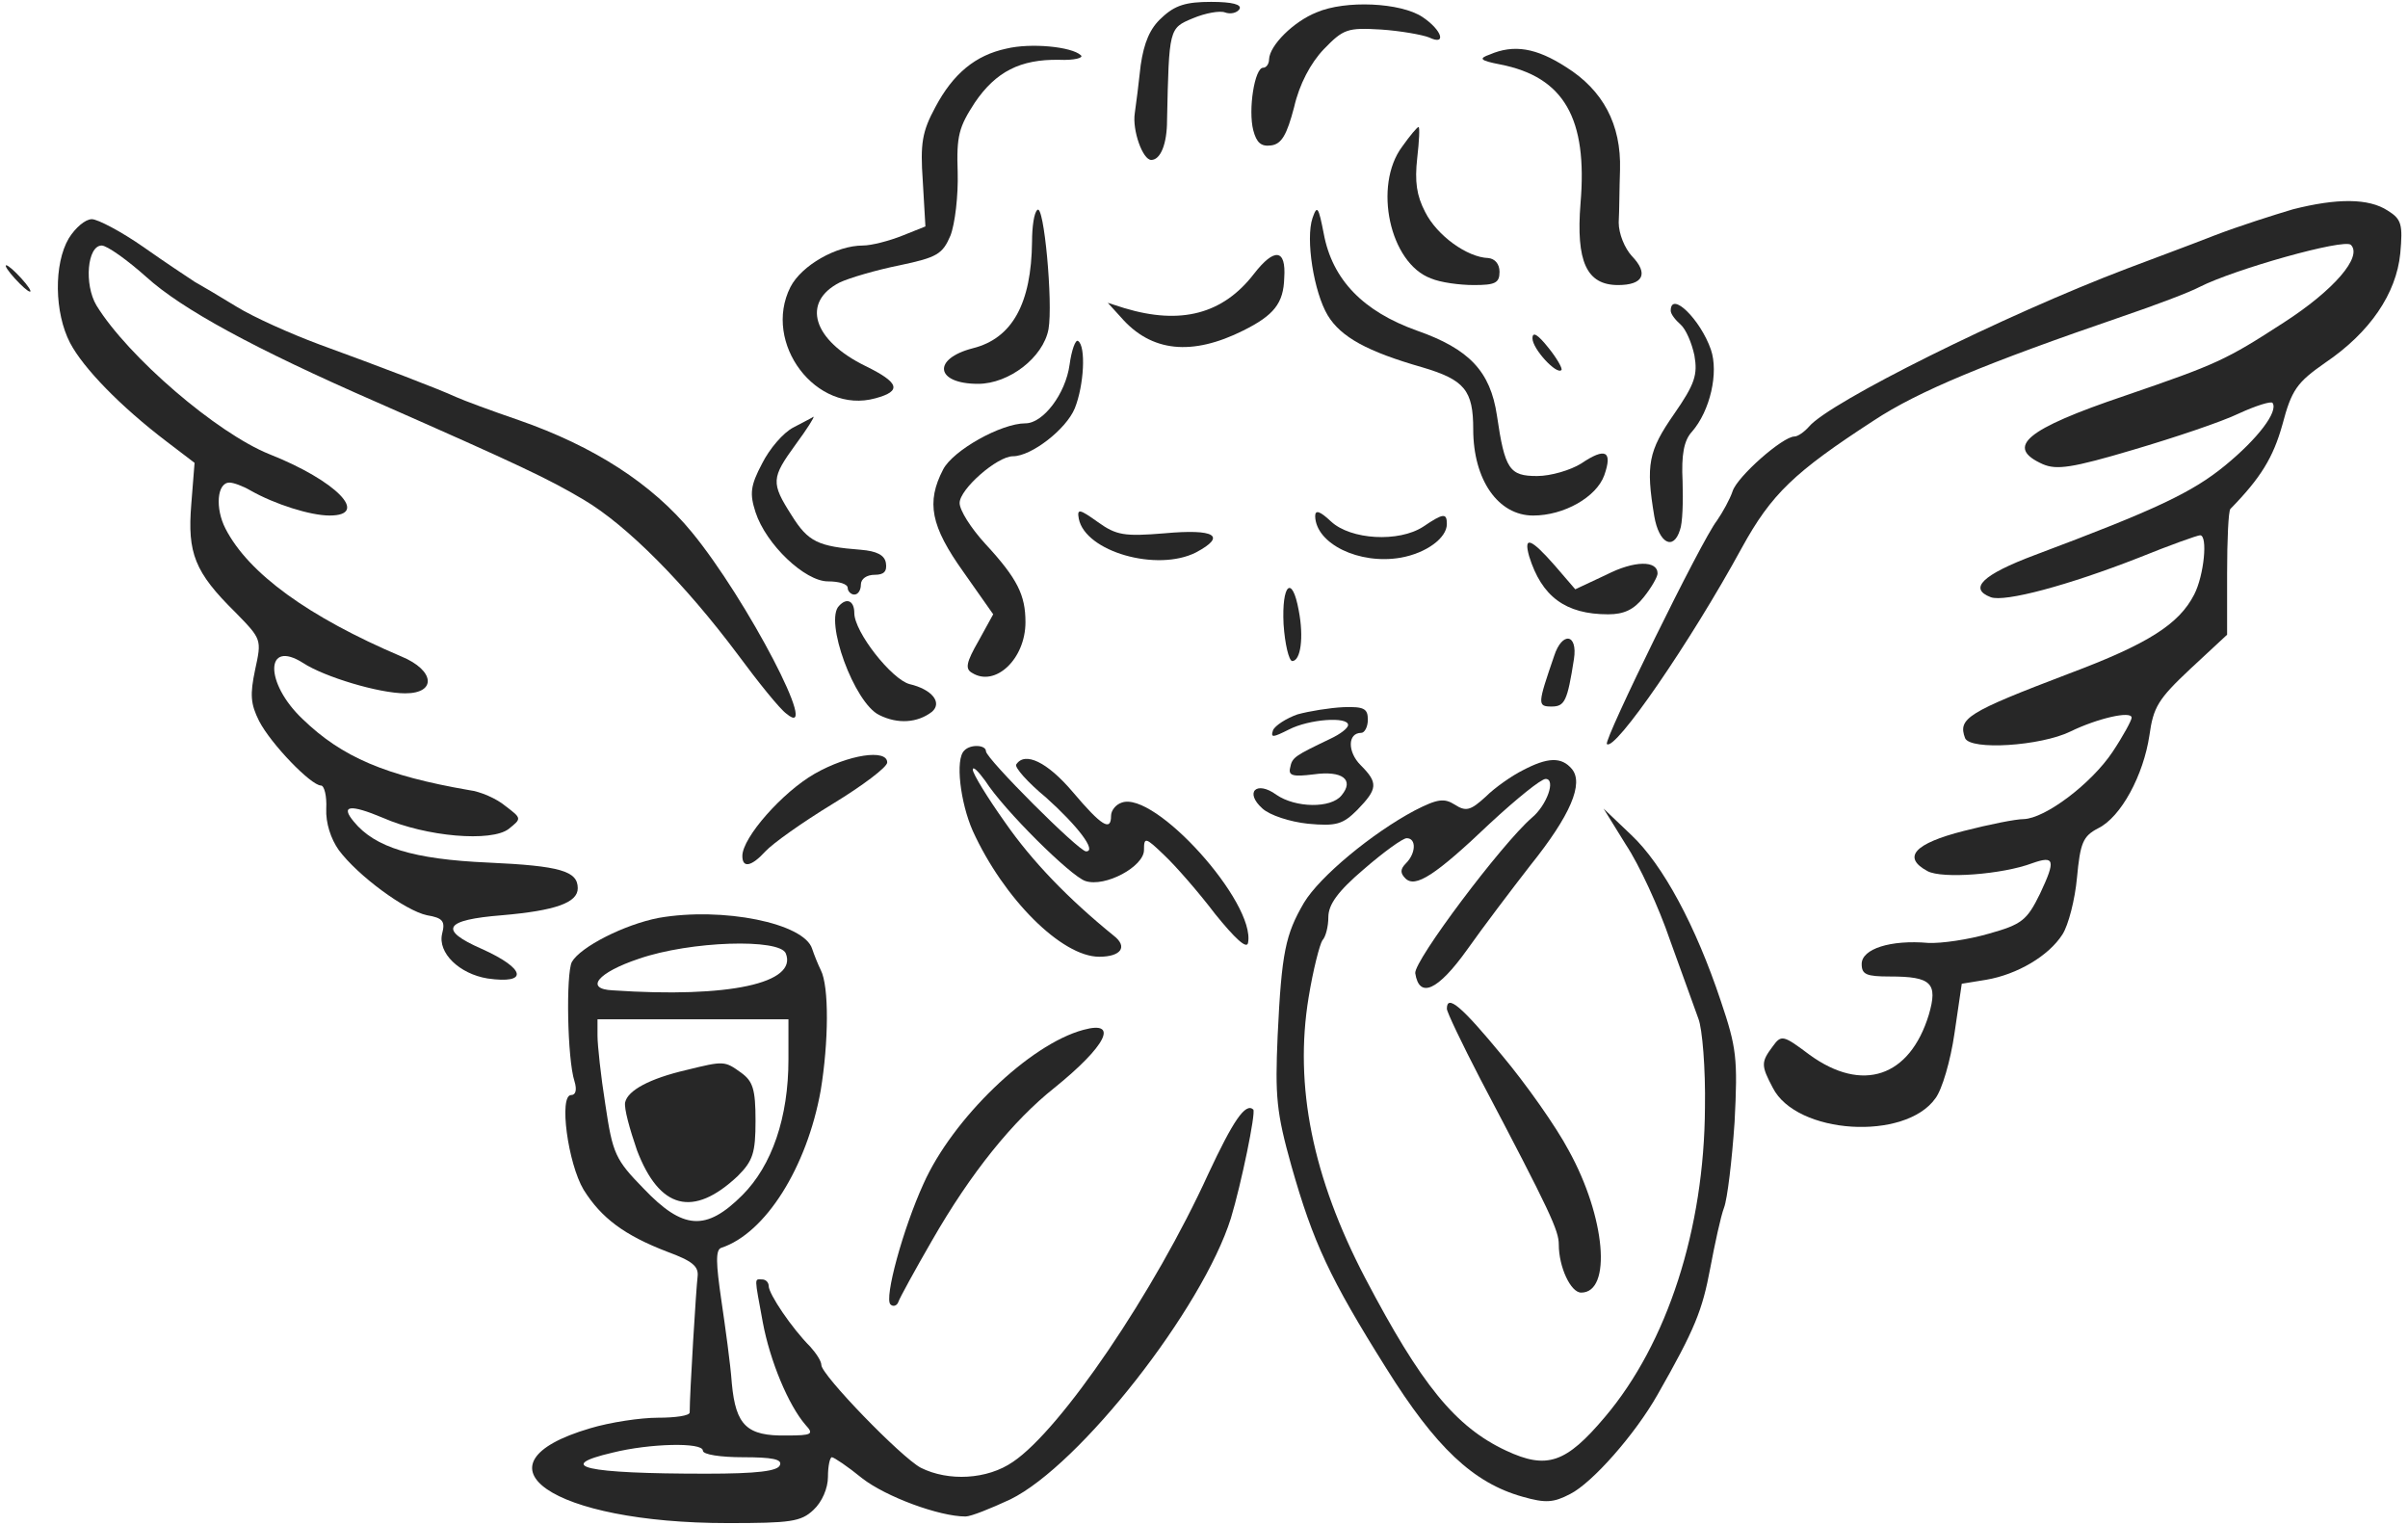 <svg xmlns="http://www.w3.org/2000/svg" width="210" height="133" viewBox="0 0 210 133" fill="none"><path d="M101.318 1.543C100.284 2.461 99.767 3.724 99.48 5.677C99.308 7.227 99.079 9.122 98.964 9.868C98.734 11.361 99.653 13.945 100.399 13.945C101.203 13.945 101.777 12.567 101.777 10.5C101.949 2.461 101.949 2.461 104.017 1.6C105.108 1.141 106.371 0.911 106.83 1.083C107.29 1.255 107.864 1.141 108.093 0.796C108.323 0.394 107.462 0.164 105.624 0.164C103.442 0.164 102.466 0.452 101.318 1.543Z" fill="#272727"/><path d="M114.809 1.082C112.8 1.886 110.733 3.953 110.675 5.159C110.675 5.561 110.445 5.906 110.158 5.906C109.412 5.906 108.838 9.58 109.297 11.361C109.584 12.451 109.986 12.796 110.847 12.681C111.766 12.566 112.225 11.762 112.857 9.351C113.316 7.341 114.293 5.504 115.441 4.298C117.164 2.518 117.508 2.403 120.437 2.575C122.159 2.69 124.054 3.035 124.628 3.264C126.179 4.011 125.777 2.633 124.054 1.484C122.159 0.221 117.336 -0.009 114.809 1.082Z" fill="#272727"/><path d="M87.768 4.239C85.069 4.814 83.117 6.421 81.567 9.35C80.418 11.474 80.246 12.508 80.475 15.781L80.705 19.743L78.695 20.547C77.547 21.006 75.997 21.408 75.25 21.408C72.953 21.408 69.91 23.131 68.934 25.026C66.465 29.906 71.173 36.165 76.341 34.73C78.695 34.098 78.408 33.352 75.48 31.916C70.886 29.677 69.853 26.346 73.24 24.624C74.102 24.222 76.456 23.533 78.466 23.131C81.739 22.442 82.198 22.154 82.887 20.547C83.289 19.513 83.576 17.044 83.519 15.034C83.404 11.819 83.634 11.072 85.012 8.948C86.849 6.249 88.974 5.158 92.362 5.215C93.682 5.273 94.543 5.043 94.256 4.814C93.453 4.067 89.892 3.723 87.768 4.239Z" fill="#272727"/><path d="M129.912 4.757C128.936 5.102 129.051 5.274 130.831 5.619C136.4 6.71 138.467 10.327 137.836 17.734C137.434 22.787 138.353 24.855 141.109 24.855C143.291 24.855 143.808 23.878 142.315 22.328C141.683 21.639 141.166 20.376 141.166 19.4C141.224 18.423 141.224 16.356 141.281 14.806C141.396 10.844 139.788 7.858 136.573 5.848C133.989 4.183 132.036 3.839 129.912 4.757Z" fill="#272727"/><path d="M122.275 12.796C119.749 16.184 121.184 22.96 124.802 24.28C125.606 24.625 127.271 24.855 128.534 24.855C130.372 24.855 130.773 24.682 130.773 23.706C130.773 23.017 130.372 22.558 129.797 22.5C127.96 22.443 125.319 20.548 124.285 18.481C123.538 17.045 123.366 15.839 123.596 13.772C123.768 12.279 123.826 11.074 123.711 11.074C123.596 11.074 122.964 11.82 122.275 12.796Z" fill="#272727"/><path d="M199.966 18.25C198.416 18.71 195.315 19.686 193.076 20.547C190.894 21.409 187.448 22.672 185.496 23.418C174.759 27.495 159.542 35.075 157.762 37.199C157.36 37.658 156.786 38.06 156.499 38.06C155.465 38.06 151.503 41.563 151.101 42.826C150.872 43.515 150.24 44.664 149.723 45.41C148.403 47.075 139.847 64.531 140.134 64.876C140.823 65.565 147.426 55.976 151.905 47.764C154.489 43.056 156.499 41.161 163.389 36.682C167.294 34.098 173.323 31.629 185.037 27.61C187.908 26.634 190.951 25.485 191.812 25.026C194.856 23.476 204.445 20.777 205.019 21.351C206.053 22.385 203.526 25.313 199.162 28.127C194.109 31.4 193.363 31.744 185.324 34.5C176.653 37.429 174.816 38.979 178.146 40.472C179.352 40.989 180.673 40.817 186.07 39.209C189.573 38.175 193.707 36.797 195.258 36.051C196.751 35.362 198.071 34.96 198.186 35.132C198.703 35.879 196.923 38.233 194.052 40.587C191.181 42.941 188.023 44.434 177.457 48.396C172.864 50.119 171.658 51.325 173.61 52.071C174.816 52.53 180.386 51.037 186.53 48.626C189.228 47.535 191.64 46.673 191.87 46.673C192.559 46.673 192.214 50.176 191.353 51.841C190.032 54.425 187.334 56.148 180.443 58.732C171.543 62.12 170.739 62.636 171.371 64.359C171.83 65.45 177.974 65.048 180.558 63.785C182.912 62.636 185.898 61.947 185.898 62.579C185.898 62.809 185.152 64.187 184.233 65.565C182.395 68.321 178.376 71.364 176.481 71.422C175.792 71.422 173.495 71.881 171.256 72.455C166.949 73.546 165.858 74.752 168.098 75.958C169.361 76.647 174.644 76.245 177.228 75.269C179.18 74.58 179.295 74.982 177.917 77.91C176.768 80.264 176.309 80.609 173.438 81.413C171.658 81.93 169.304 82.274 168.155 82.217C164.882 81.93 162.356 82.734 162.356 84.054C162.356 84.973 162.758 85.145 164.825 85.145C168.442 85.145 169.016 85.719 168.213 88.475C166.547 93.93 162.413 95.309 157.819 91.978C155.523 90.256 155.35 90.198 154.604 91.232C153.57 92.61 153.57 92.897 154.604 94.849C156.671 98.926 166.145 99.5 168.787 95.768C169.361 95.022 170.107 92.495 170.452 90.083L171.084 85.777L173.208 85.432C175.907 84.973 178.663 83.365 179.869 81.47C180.386 80.666 180.96 78.427 181.132 76.532C181.419 73.489 181.649 72.915 182.97 72.226C184.979 71.249 186.932 67.575 187.448 64.129C187.793 61.66 188.195 60.971 191.008 58.33L194.224 55.344V50.004C194.224 47.075 194.339 44.549 194.511 44.377C197.152 41.678 198.243 39.898 199.047 37.027C199.851 33.984 200.311 33.352 202.78 31.629C206.684 28.988 208.981 25.6 209.326 22.098C209.555 19.571 209.44 19.112 208.235 18.365C206.569 17.274 203.813 17.274 199.966 18.25Z" fill="#272727"/><path d="M90.463 18.309C90.176 18.538 90.004 19.802 90.004 21.065C89.947 26.462 88.282 29.506 84.836 30.367C81.276 31.286 81.563 33.468 85.296 33.468C87.995 33.468 90.98 31.171 91.44 28.702C91.842 26.405 91.038 17.677 90.463 18.309Z" fill="#272727"/><path d="M114.468 18.998C113.836 20.836 114.583 25.487 115.789 27.496C116.937 29.391 119.234 30.654 124.057 32.033C127.732 33.123 128.479 34.042 128.479 37.43C128.479 41.851 130.661 44.952 133.704 44.952C136.403 44.952 139.216 43.344 139.905 41.45C140.652 39.325 140.02 38.98 137.895 40.416C136.977 40.99 135.254 41.507 134.048 41.507C131.637 41.507 131.235 40.933 130.546 36.224C129.971 32.377 128.134 30.425 123.54 28.817C118.889 27.152 116.191 24.396 115.444 20.376C114.985 18.022 114.87 17.85 114.468 18.998Z" fill="#272727"/><path d="M6.001 20.777C4.68 23.017 4.737 27.266 6.115 29.907C7.264 32.089 10.479 35.419 14.556 38.52L16.968 40.358L16.681 43.975C16.336 48.224 16.968 49.889 20.528 53.392C22.825 55.746 22.825 55.746 22.25 58.388C21.791 60.569 21.849 61.373 22.595 62.866C23.629 64.876 27.131 68.493 27.993 68.493C28.28 68.493 28.509 69.412 28.452 70.503C28.395 71.766 28.854 73.145 29.543 74.121C31.208 76.36 35.342 79.403 37.237 79.805C38.615 80.035 38.845 80.322 38.558 81.413C38.156 83.078 40.051 84.916 42.52 85.318C46.137 85.835 45.85 84.456 42.003 82.734C38.213 81.069 38.73 80.207 43.783 79.805C48.434 79.403 50.386 78.714 50.386 77.451C50.386 75.958 48.894 75.499 42.577 75.212C36.031 74.925 32.701 73.891 30.864 71.652C29.658 70.216 30.519 70.101 33.39 71.307C37.18 72.972 42.864 73.432 44.357 72.283C45.506 71.365 45.506 71.365 44.07 70.274C43.324 69.642 41.888 69.01 40.912 68.895C33.62 67.632 29.83 66.025 26.385 62.694C23.054 59.536 23.112 55.689 26.442 57.813C28.28 59.019 33.046 60.455 35.342 60.455C38.099 60.455 37.926 58.445 34.998 57.239C26.902 53.794 21.676 50.004 19.667 46.1C18.748 44.32 18.92 42.08 20.011 42.08C20.356 42.08 21.16 42.367 21.849 42.769C23.973 43.975 27.074 44.951 28.739 44.951C32.299 44.951 29.313 41.908 23.514 39.611C18.92 37.774 11.168 31.113 8.412 26.634C7.321 24.797 7.608 21.409 8.872 21.409C9.331 21.409 11.111 22.672 12.776 24.165C15.819 26.921 22.078 30.366 32.873 35.075C45.391 40.587 47.803 41.736 50.903 43.573C54.693 45.812 59.746 50.923 64.34 57.067C66.12 59.478 68.015 61.833 68.589 62.235C71.689 64.819 65.144 52.244 60.32 46.387C56.875 42.195 51.822 38.922 45.219 36.625C42.864 35.821 40.395 34.903 39.764 34.615C38.271 33.926 33.333 32.032 27.82 30.022C25.351 29.103 22.136 27.668 20.643 26.749C19.15 25.83 17.485 24.854 16.968 24.567C16.451 24.222 14.441 22.902 12.489 21.524C10.594 20.203 8.527 19.112 8.01 19.112C7.436 19.112 6.575 19.858 6.001 20.777Z" fill="#272727"/><path d="M109.357 23.877C106.658 27.38 102.983 28.356 98.045 26.863L96.609 26.404L97.758 27.667C100.399 30.71 103.959 31.055 108.438 28.815C111.079 27.495 111.941 26.461 111.998 24.222C112.17 21.695 111.137 21.58 109.357 23.877Z" fill="#272727"/><path d="M1.291 24.279C1.865 24.911 2.439 25.428 2.612 25.428C2.784 25.428 2.439 24.911 1.865 24.279C1.291 23.648 0.717 23.131 0.544 23.131C0.372 23.131 0.717 23.648 1.291 24.279Z" fill="#272727"/><path d="M145.703 27.094C145.703 27.381 146.105 27.898 146.565 28.299C147.024 28.701 147.541 29.907 147.77 30.998C148.058 32.663 147.828 33.467 145.99 36.109C143.751 39.324 143.521 40.53 144.268 45.009C144.67 47.363 145.933 48.052 146.507 46.215C146.737 45.64 146.794 43.745 146.737 41.965C146.622 39.669 146.852 38.405 147.541 37.659C149.149 35.822 149.895 32.491 149.206 30.481C148.287 27.84 145.703 25.314 145.703 27.094Z" fill="#272727"/><path d="M133.646 29.505C133.646 30.424 135.771 32.721 136.173 32.261C136.288 32.146 135.771 31.228 135.025 30.309C134.106 29.16 133.646 28.873 133.646 29.505Z" fill="#272727"/><path d="M93.277 31.801C92.932 34.328 90.98 36.912 89.43 36.912C87.305 36.912 83.114 39.266 82.252 40.931C80.759 43.802 81.161 45.869 84.032 49.889L86.616 53.563L85.353 55.86C84.262 57.755 84.147 58.329 84.779 58.674C86.788 59.937 89.43 57.468 89.43 54.252C89.43 51.898 88.741 50.463 85.927 47.419C84.664 46.041 83.688 44.491 83.688 43.859C83.688 42.654 86.961 39.783 88.339 39.783C89.947 39.783 92.99 37.428 93.736 35.591C94.54 33.581 94.713 30.193 94.023 29.734C93.794 29.562 93.449 30.538 93.277 31.801Z" fill="#272727"/><path d="M69.219 37.257C68.301 37.716 67.095 39.152 66.463 40.415C65.43 42.367 65.372 43.056 65.889 44.664C66.808 47.478 70.196 50.693 72.205 50.693C73.181 50.693 73.928 50.923 73.928 51.268C73.928 51.555 74.215 51.842 74.502 51.842C74.847 51.842 75.076 51.44 75.076 50.98C75.076 50.464 75.593 50.119 76.282 50.119C77.086 50.119 77.373 49.832 77.258 49.086C77.144 48.397 76.454 48.052 75.076 47.937C71.344 47.65 70.483 47.248 69.047 44.951C67.21 42.08 67.267 41.678 69.392 38.75C70.368 37.429 71.057 36.338 70.942 36.338C70.885 36.396 70.081 36.798 69.219 37.257Z" fill="#272727"/><path d="M94.083 45.239C94.658 48.11 100.916 49.89 104.304 48.167C107.003 46.731 105.969 46.1 101.548 46.502C98.045 46.789 97.356 46.674 95.749 45.526C94.141 44.377 93.911 44.32 94.083 45.239Z" fill="#272727"/><path d="M114.695 45.008C114.753 47.42 118.542 49.257 122.16 48.626C124.399 48.224 126.179 46.903 126.179 45.697C126.179 44.721 125.892 44.721 124.112 45.927C121.988 47.305 117.796 47.075 116.073 45.467C115.097 44.549 114.695 44.434 114.695 45.008Z" fill="#272727"/><path d="M133.358 48.511C134.449 52.014 136.516 53.565 140.248 53.565C141.626 53.565 142.488 53.163 143.349 52.072C144.038 51.21 144.555 50.291 144.555 50.004C144.555 48.856 142.545 48.856 140.076 50.119L137.377 51.383L135.597 49.315C133.53 46.961 132.841 46.674 133.358 48.511Z" fill="#272727"/><path d="M111.939 54.426C112.054 56.149 112.398 57.584 112.686 57.642C113.432 57.642 113.719 55.575 113.26 53.22C112.686 50.062 111.767 50.923 111.939 54.426Z" fill="#272727"/><path d="M73.182 52.818C71.862 54.081 74.503 61.316 76.685 62.349C78.293 63.153 80.015 63.038 81.279 62.062C82.197 61.258 81.279 60.11 79.326 59.651C77.776 59.249 74.503 55.114 74.503 53.449C74.503 52.416 73.871 52.071 73.182 52.818Z" fill="#272727"/><path d="M135.54 57.183C134.104 61.375 134.047 61.605 135.31 61.605C136.459 61.605 136.688 61.145 137.263 57.47C137.607 55.231 136.229 55.059 135.54 57.183Z" fill="#272727"/><path d="M113.145 62.293C112.169 62.638 111.193 63.269 111.02 63.671C110.791 64.36 111.02 64.303 112.399 63.614C114.179 62.695 117.566 62.465 117.566 63.212C117.566 63.499 116.877 64.016 116.016 64.418C112.915 65.91 112.686 66.025 112.513 66.944C112.341 67.633 112.743 67.748 114.58 67.518C117.05 67.174 118.141 67.978 116.992 69.356C116.073 70.504 112.973 70.447 111.308 69.298C109.585 68.035 108.494 69.069 110.102 70.504C110.733 71.078 112.456 71.653 114.064 71.825C116.533 72.054 117.107 71.882 118.37 70.619C120.15 68.781 120.208 68.265 118.657 66.714C117.509 65.566 117.509 63.901 118.715 63.901C119.002 63.901 119.289 63.384 119.289 62.752C119.289 61.776 118.944 61.604 117.164 61.661C115.959 61.719 114.179 62.006 113.145 62.293Z" fill="#272727"/><path d="M84.091 65.45C83.287 66.197 83.746 69.987 84.837 72.456C87.536 78.37 92.589 83.423 95.862 83.423C97.757 83.423 98.388 82.561 97.125 81.585C93.163 78.37 90.005 75.097 87.651 71.709C86.1 69.527 84.837 67.46 84.837 67.115C84.837 66.771 85.296 67.23 85.928 68.092C87.536 70.618 93.393 76.418 94.656 76.82C96.379 77.394 99.766 75.556 99.766 74.121C99.766 72.972 99.881 72.972 101.546 74.58C102.522 75.499 104.532 77.796 105.968 79.691C107.69 81.815 108.724 82.791 108.839 82.217C109.528 78.714 100.685 68.895 97.814 69.987C97.297 70.159 96.895 70.675 96.895 71.135C96.895 72.513 96.091 72.054 93.565 69.068C91.326 66.426 89.373 65.508 88.627 66.656C88.454 66.886 89.603 68.206 91.211 69.527C93.967 71.996 95.689 74.236 94.713 74.236C94.082 74.236 85.985 66.139 85.985 65.508C85.985 64.933 84.607 64.876 84.091 65.45Z" fill="#272727"/><path d="M71.056 67.46C68.243 69.067 64.74 73.03 64.74 74.637C64.74 75.728 65.544 75.556 66.75 74.235C67.382 73.546 69.966 71.709 72.607 70.101C75.248 68.493 77.373 66.886 77.373 66.484C77.373 65.278 73.985 65.795 71.056 67.46Z" fill="#272727"/><path d="M132.783 67.173C131.864 67.632 130.371 68.665 129.567 69.469C128.247 70.675 127.845 70.79 126.868 70.158C125.95 69.584 125.376 69.642 123.366 70.675C119.691 72.627 115.097 76.417 113.719 78.714C112.111 81.47 111.767 83.021 111.422 90.313C111.193 95.596 111.308 96.974 112.628 101.682C114.523 108.343 115.959 111.444 120.897 119.31C125.203 126.201 128.476 129.301 132.783 130.507C134.792 131.081 135.481 131.024 136.917 130.278C138.869 129.301 142.602 125.052 144.554 121.607C147.827 115.865 148.459 114.257 149.148 110.582C149.549 108.458 150.066 106.046 150.353 105.3C150.64 104.553 151.042 101.223 151.272 97.835C151.559 92.265 151.444 91.347 150.066 87.27C147.884 80.724 145.013 75.384 142.257 72.8L139.845 70.503L141.798 73.661C142.946 75.384 144.669 79.116 145.645 81.987C146.678 84.801 147.769 87.901 148.114 88.82C148.459 89.681 148.746 93.184 148.688 96.572C148.631 107.137 145.415 117.128 139.96 123.559C136.572 127.579 134.907 128.153 131.347 126.488C126.926 124.421 123.94 120.746 119.059 111.444C114.466 102.658 112.858 94.677 114.121 86.983C114.523 84.513 115.097 82.332 115.327 81.987C115.614 81.7 115.844 80.781 115.844 79.977C115.844 78.886 116.648 77.738 118.944 75.786C120.667 74.293 122.332 73.087 122.677 73.087C123.538 73.087 123.481 74.408 122.619 75.269C122.103 75.786 122.103 76.13 122.562 76.59C123.423 77.451 125.146 76.36 129.969 71.766C132.266 69.642 134.391 67.919 134.792 67.919C135.711 67.919 134.907 70.216 133.587 71.307C130.945 73.604 123.308 83.767 123.423 84.858C123.768 87.097 125.376 86.408 127.959 82.791C129.338 80.839 131.864 77.508 133.472 75.441C136.974 71.077 138.123 68.321 137.089 67.058C136.171 65.967 134.965 66.024 132.783 67.173Z" fill="#272727"/><path d="M57.448 80.035C54.462 80.61 50.615 82.562 49.869 83.882C49.352 84.916 49.467 92.323 50.099 94.276C50.328 95.022 50.213 95.481 49.812 95.481C48.721 95.481 49.524 101.453 50.903 103.75C52.453 106.219 54.462 107.712 58.195 109.147C60.377 109.951 60.951 110.411 60.836 111.329C60.721 112.191 60.147 121.435 60.147 123.158C60.147 123.445 58.884 123.617 57.391 123.617C55.841 123.617 53.199 124.019 51.477 124.536C40.739 127.694 48.146 132.805 63.477 132.805C68.933 132.805 69.851 132.69 70.942 131.656C71.689 130.967 72.205 129.761 72.205 128.785C72.205 127.809 72.378 127.063 72.55 127.063C72.722 127.063 73.928 127.867 75.191 128.9C77.258 130.508 81.909 132.23 84.206 132.23C84.666 132.23 86.388 131.541 88.111 130.738C94.197 127.752 104.878 114.086 107.347 106.219C108.265 103.176 109.529 97.032 109.299 96.745C108.61 96.113 107.519 97.778 105.394 102.314C100.686 112.65 92.532 124.651 88.341 127.465C86.101 129.015 82.713 129.187 80.302 127.981C78.579 127.063 71.631 119.885 71.631 119.024C71.631 118.679 71.172 117.99 70.655 117.416C69.047 115.808 67.038 112.822 67.038 112.133C67.038 111.846 66.808 111.559 66.463 111.559C65.774 111.559 65.774 111.215 66.521 115.291C67.152 118.679 68.76 122.526 70.253 124.249C71 125.053 70.827 125.168 68.588 125.168C65.143 125.225 64.167 124.306 63.822 120.632C63.707 118.966 63.248 115.693 62.903 113.339C62.444 110.181 62.386 108.975 62.903 108.803C66.751 107.54 70.368 101.798 71.574 95.079C72.263 90.888 72.32 86.007 71.574 84.572C71.344 84.112 71 83.251 70.827 82.734C70.138 80.495 63.018 79.059 57.448 80.035ZM68.531 83.136C69.564 85.72 63.592 87.041 53.429 86.352C50.96 86.237 52.108 84.801 55.726 83.595C60.205 82.045 68.014 81.815 68.531 83.136ZM68.76 92.381C68.76 97.434 67.325 101.625 64.741 104.209C61.583 107.367 59.573 107.253 56.128 103.635C53.659 101.109 53.429 100.592 52.797 96.343C52.395 93.816 52.108 91.118 52.108 90.314V88.878H60.434H68.76V92.381ZM61.296 126.488C61.296 126.833 62.846 127.063 64.798 127.063C67.325 127.063 68.243 127.235 68.014 127.752C67.841 128.268 66.061 128.498 61.583 128.498C51.017 128.498 48.261 127.867 53.429 126.661C56.645 125.857 61.296 125.742 61.296 126.488Z" fill="#272727"/><path d="M59.86 93.299C56.645 94.046 54.75 95.079 54.52 96.113C54.405 96.63 54.922 98.467 55.553 100.304C57.506 105.415 60.434 106.219 64.339 102.544C65.659 101.223 65.889 100.534 65.889 97.721C65.889 94.964 65.659 94.275 64.626 93.529C63.191 92.495 63.133 92.495 59.86 93.299Z" fill="#272727"/><path d="M126.18 87.96C126.18 88.247 127.5 91.003 129.108 94.104C135.252 105.76 135.941 107.31 135.941 108.516C135.941 110.469 136.975 112.708 137.893 112.708C140.592 112.708 140.018 106.105 136.802 100.305C135.711 98.238 133.07 94.506 131.003 92.037C127.5 87.788 126.18 86.639 126.18 87.96Z" fill="#272727"/><path d="M94.484 89.797C89.776 91.06 83.058 97.548 80.531 103.233C78.751 107.138 77.086 113.224 77.66 113.741C77.89 113.971 78.234 113.856 78.349 113.511C78.464 113.167 79.785 110.755 81.278 108.171C84.666 102.257 88.341 97.721 91.958 94.85C96.437 91.232 97.643 88.935 94.484 89.797Z" fill="#272727"/></svg>